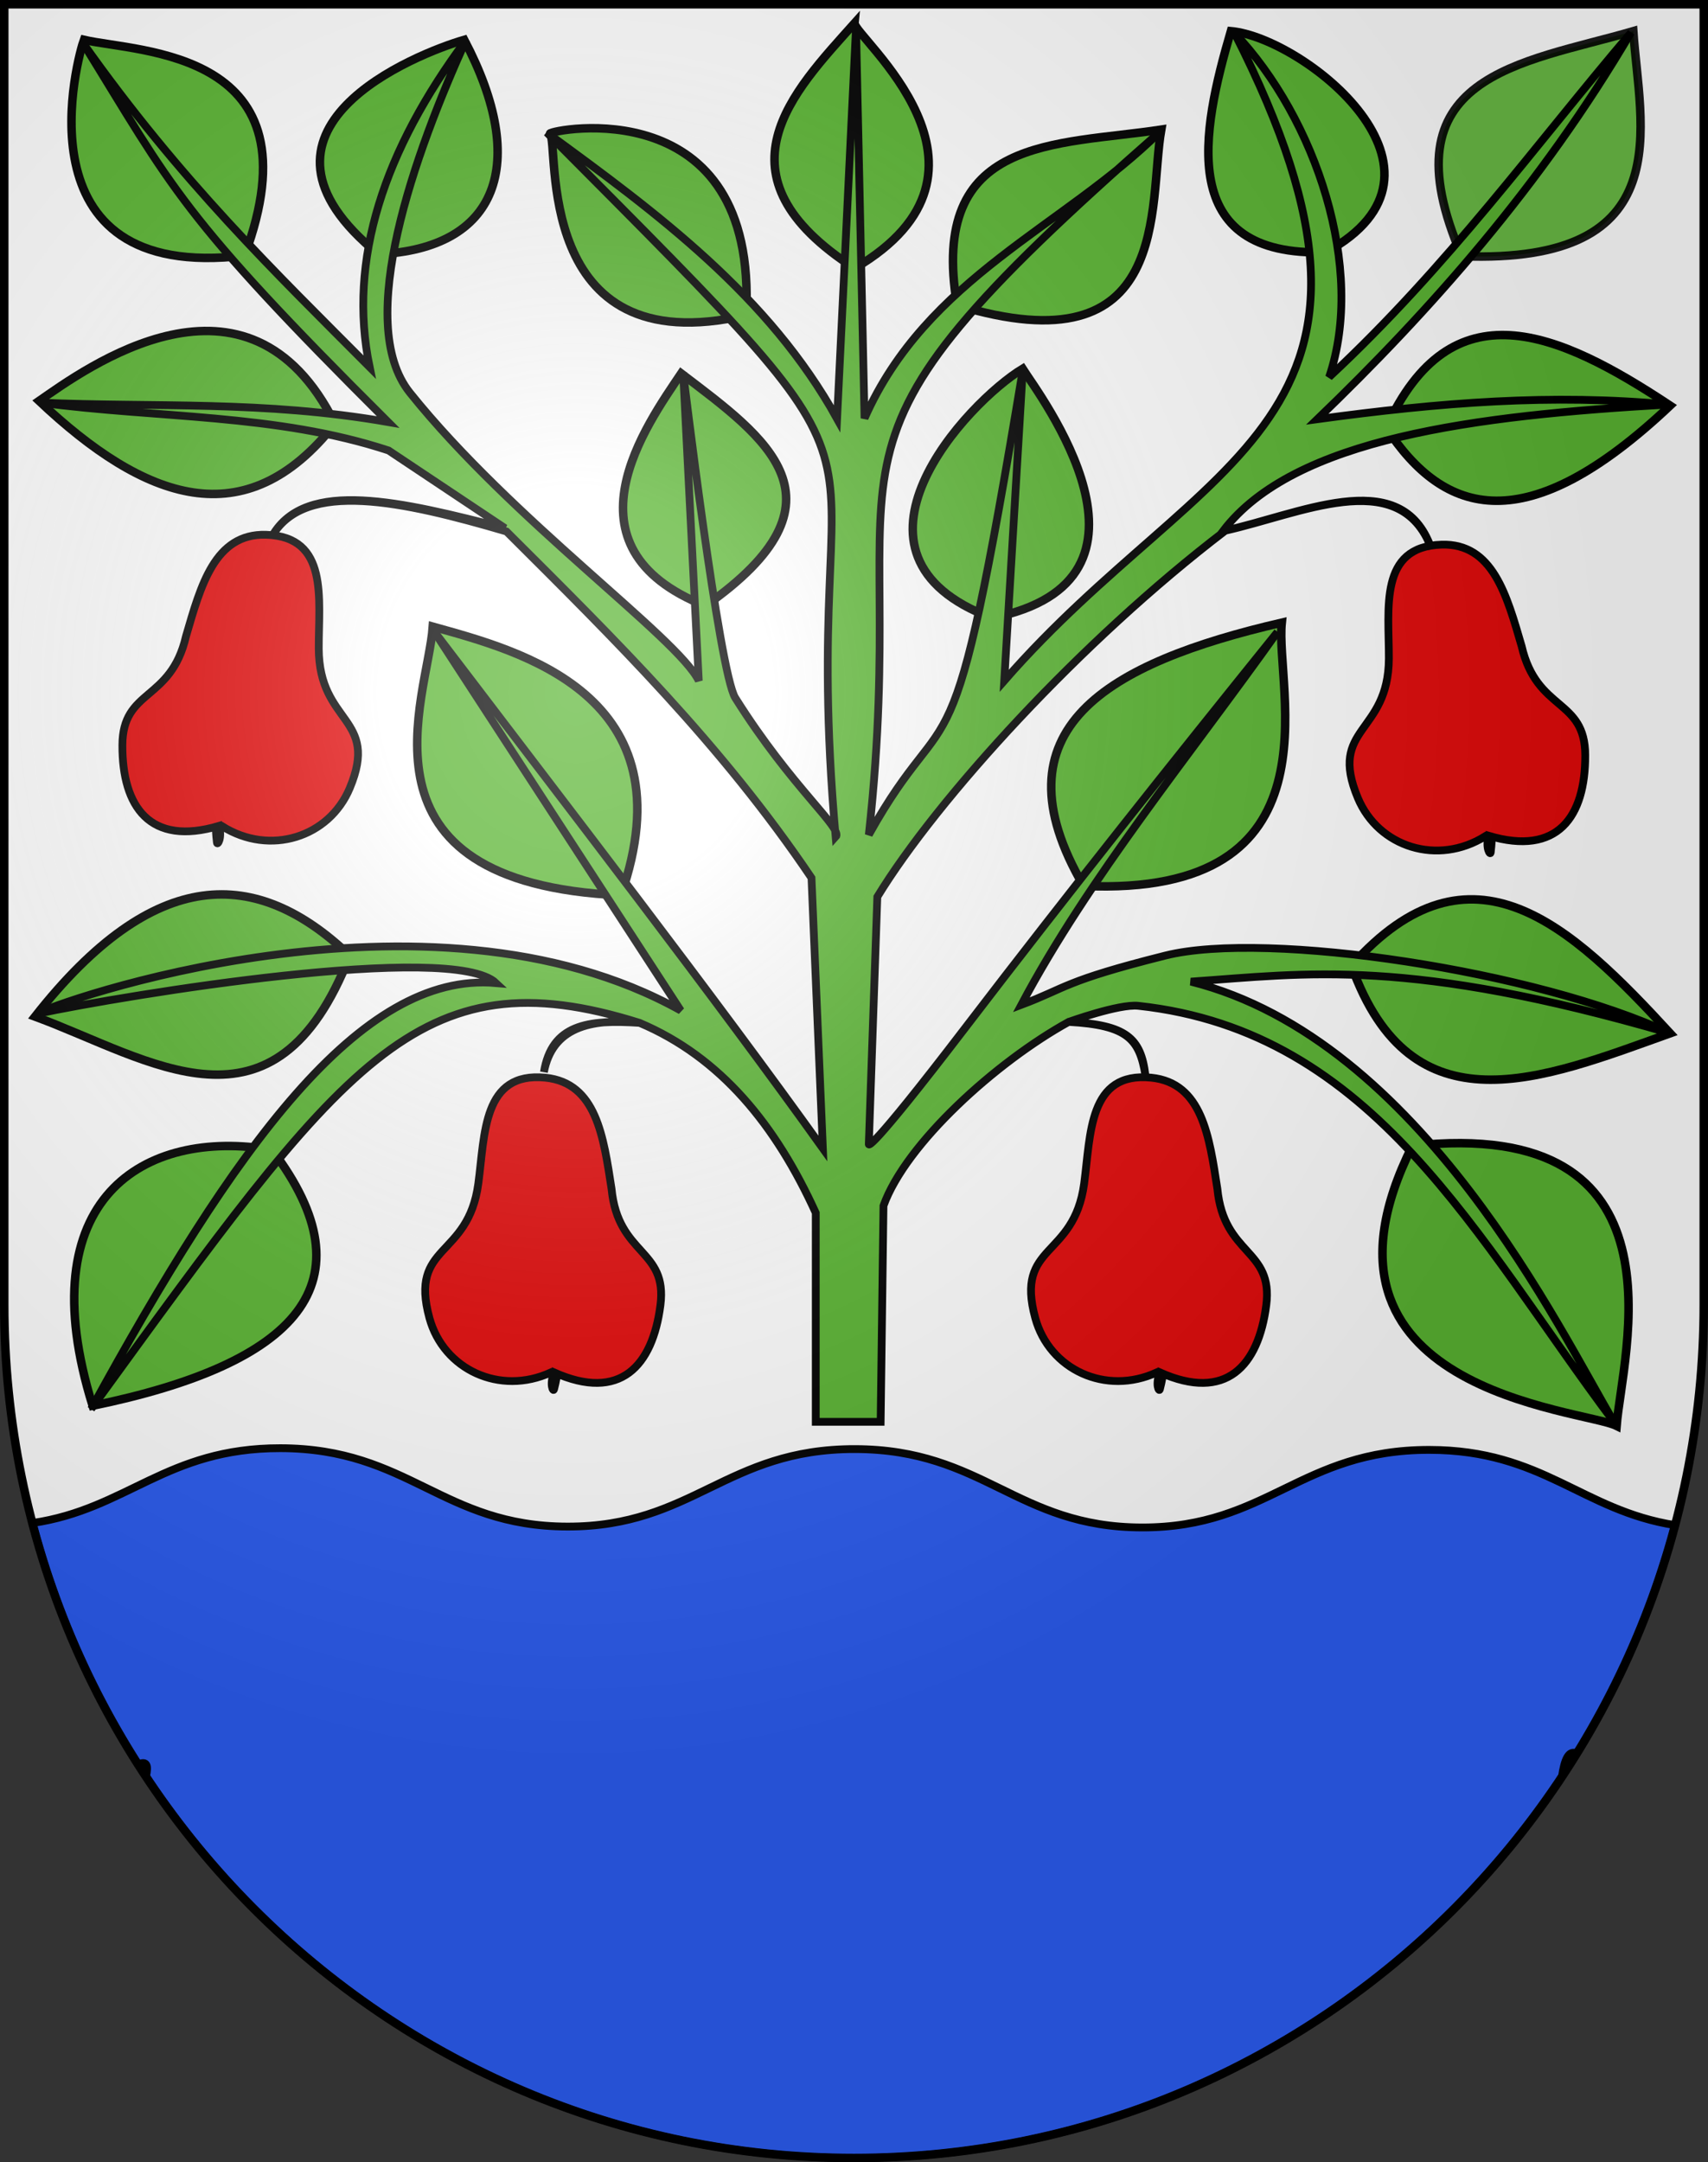 <?xml version="1.0" encoding="UTF-8" standalone="no"?>
<svg
   xmlns:dc="http://purl.org/dc/elements/1.1/"
   xmlns:cc="http://web.resource.org/cc/"
   xmlns:rdf="http://www.w3.org/1999/02/22-rdf-syntax-ns#"
   xmlns:svg="http://www.w3.org/2000/svg"
   xmlns="http://www.w3.org/2000/svg"
   xmlns:xlink="http://www.w3.org/1999/xlink"
   xmlns:sodipodi="http://sodipodi.sourceforge.net/DTD/sodipodi-0.dtd"
   xmlns:inkscape="http://www.inkscape.org/namespaces/inkscape"
   height="763"
   width="603"
   version="1.0"
   id="svg20"
   sodipodi:version="0.32"
   inkscape:version="0.44.1"
   sodipodi:docname="Egnach-coat of arms.svg"
   sodipodi:docbase="F:\Mis Documentos\Mis imágenes\Encyclopédie\Escudos de Suiza\Muebles">
  <rect width="100%" height="100%" fill="#333333" stroke="none"/>
  <defs
     id="defs29">
    <linearGradient
       id="linearGradient2893">
      <stop
         style="stop-color:#ffffff;stop-opacity:0.314;"
         offset="0"
         id="stop2895" />
      <stop
         id="stop2897"
         offset="0.19"
         style="stop-color:#ffffff;stop-opacity:0.251;" />
      <stop
         style="stop-color:#6b6b6b;stop-opacity:0.125;"
         offset="0.6"
         id="stop2901" />
      <stop
         style="stop-color:#000000;stop-opacity:0.125;"
         offset="1"
         id="stop2899" />
    </linearGradient>
    <linearGradient
       id="linearGradient2955">
      <stop
         style="stop-color:white;stop-opacity:0;"
         offset="0"
         id="stop2965" />
      <stop
         style="stop-color:black;stop-opacity:0.646;"
         offset="1"
         id="stop2959" />
    </linearGradient>
    <radialGradient
       inkscape:collect="always"
       xlink:href="#linearGradient2893"
       id="radialGradient3236"
       gradientUnits="userSpaceOnUse"
       gradientTransform="matrix(1.215,1.531577e-24,1.464684e-23,1.267,-839.192,-490.489)"
       cx="858.042"
       cy="579.933"
       fx="858.042"
       fy="579.933"
       r="300" />
  </defs>
  <sodipodi:namedview
     inkscape:window-height="682"
     inkscape:window-width="1024"
     inkscape:pageshadow="2"
     inkscape:pageopacity="0.0"
     guidetolerance="10.0"
     gridtolerance="10.0"
     objecttolerance="10.0"
     borderopacity="1.0"
     bordercolor="#666666"
     pagecolor="#ffffff"
     id="base"
     inkscape:zoom="0.48301887"
     inkscape:cx="345.78516"
     inkscape:cy="424.98916"
     inkscape:window-x="-4"
     inkscape:window-y="-4"
     inkscape:current-layer="layer2"
     showgrid="true"
     showguides="true"
     inkscape:guide-bbox="true" />
  <desc
     id="desc22">Coat of Arms of Canton of Freiburg (Fribourg)</desc>
  <g
     inkscape:groupmode="layer"
     id="layer1"
     inkscape:label="Fond écu"
     sodipodi:insensitive="true">
    <path
       id="path1899"
       d="M 1.5,1.5 L 1.5,460.368 C 1.5,626.678 135.815,761.5 301.5,761.5 C 467.185,761.5 601.5,626.678 601.5,460.368 L 601.5,1.5 L 1.5,1.5 z "
       style="fill:white;fill-opacity:1" />
  </g>
  <g
     inkscape:groupmode="layer"
     id="layer2"
     inkscape:label="Meubles"
     sodipodi:insensitive="true">
    <path
       style="fill:#2b5df2;fill-opacity:1;stroke:black;stroke-width:2.75;stroke-linecap:round;stroke-linejoin:round;stroke-miterlimit:4;stroke-dasharray:none;stroke-opacity:1"
       d="M 98.969,511.031 C 58.658,510.972 44.893,532.569 11.438,537.438 C 12.232,540.458 13.084,543.455 13.969,546.438 C 14.297,547.545 14.628,548.648 14.969,549.75 C 15.065,550.062 15.152,550.375 15.25,550.688 C 15.7,552.127 16.154,553.57 16.625,555 C 17.177,556.675 17.764,558.338 18.344,560 C 18.883,561.544 19.437,563.093 20,564.625 C 20.537,566.087 21.066,567.549 21.625,569 C 21.854,569.594 22.08,570.189 22.312,570.781 C 23.054,572.671 23.816,574.536 24.594,576.406 C 25.342,578.204 26.125,580.001 26.906,581.781 C 27.449,583.018 28.004,584.241 28.562,585.469 C 29.343,587.182 30.126,588.898 30.938,590.594 C 31.022,590.77 31.103,590.949 31.188,591.125 C 31.816,592.433 32.478,593.734 33.125,595.031 C 33.528,595.838 33.903,596.666 34.312,597.469 C 34.329,597.502 34.358,597.529 34.375,597.562 C 34.842,598.476 35.337,599.373 35.812,600.281 C 36.354,601.315 36.885,602.348 37.438,603.375 C 37.69,603.843 37.933,604.314 38.188,604.781 C 39.134,606.517 40.114,608.223 41.094,609.938 C 41.205,610.132 41.295,610.338 41.406,610.531 C 42.325,612.131 43.272,613.732 44.219,615.312 C 44.655,616.041 45.089,616.775 45.531,617.5 C 46.586,619.228 47.661,620.951 48.75,622.656 C 51.885,621.162 52.433,623.013 51.531,626.875 C 105.278,708.009 197.156,761.5 301.5,761.5 C 405.819,761.5 497.685,708.039 551.438,626.938 C 552.323,620.848 553.836,617.421 556.688,618.781 C 556.936,618.379 557.16,617.966 557.406,617.562 C 557.809,616.903 558.227,616.256 558.625,615.594 C 559.684,613.831 560.727,612.036 561.75,610.25 C 562.954,608.148 564.127,606.04 565.281,603.906 C 566.185,602.236 567.065,600.564 567.938,598.875 C 568.522,597.744 569.086,596.608 569.656,595.469 C 569.746,595.29 569.848,595.116 569.938,594.938 C 570.637,593.533 571.321,592.105 572,590.688 C 572.111,590.457 572.234,590.231 572.344,590 C 573.246,588.102 574.136,586.201 575,584.281 C 575.641,582.859 576.256,581.434 576.875,580 C 577.462,578.638 578.057,577.278 578.625,575.906 C 578.759,575.583 578.899,575.261 579.031,574.938 C 579.66,573.403 580.271,571.859 580.875,570.312 C 580.94,570.147 580.998,569.978 581.062,569.812 C 582.124,567.081 583.141,564.332 584.125,561.562 C 584.376,560.857 584.629,560.146 584.875,559.438 C 584.932,559.272 584.974,559.103 585.031,558.938 C 585.576,557.358 586.106,555.779 586.625,554.188 C 587.127,552.649 587.616,551.112 588.094,549.562 C 588.162,549.342 588.245,549.127 588.312,548.906 C 588.931,546.886 589.548,544.851 590.125,542.812 C 590.559,541.28 590.965,539.73 591.375,538.188 C 558.466,533.016 544.672,511.685 504.656,511.625 C 459.173,511.557 447.499,539.066 403.188,539 C 358.874,538.936 347.297,511.41 301.812,511.344 C 256.328,511.277 244.656,538.753 200.344,538.688 C 156.03,538.623 144.453,511.098 98.969,511.031 z "
       id="path1969" />
    <g
       id="g25198">
      <path
         sodipodi:nodetypes="ccc"
         id="path6525"
         d="M 498.623,404.335 C 597.782,393.5 572.659,478.369 570.724,503.147 C 558.936,497.257 455.246,491.044 498.623,404.335 z "
         style="fill:#5ab532;fill-opacity:1;fill-rule:evenodd;stroke:black;stroke-width:3;stroke-linecap:butt;stroke-linejoin:miter;stroke-miterlimit:4;stroke-dasharray:none;stroke-opacity:1" />
      <path
         sodipodi:nodetypes="ccc"
         id="path7412"
         d="M 477.107,340.75 C 498.352,399.997 544.47,380.796 589.629,364.623 C 554.726,326.713 519.434,293.284 477.107,340.75 z "
         style="fill:#5ab532;fill-opacity:1;fill-rule:evenodd;stroke:black;stroke-width:3;stroke-linecap:butt;stroke-linejoin:miter;stroke-miterlimit:4;stroke-dasharray:none;stroke-opacity:1" />
      <path
         sodipodi:nodetypes="ccc"
         id="path7414"
         d="M 382.553,312.62 C 350.046,257.085 391.14,233.935 452.525,219.713 C 450.084,242.671 474.479,316.786 382.553,312.62 z "
         style="fill:#5ab532;fill-opacity:1;fill-rule:evenodd;stroke:black;stroke-width:3;stroke-linecap:butt;stroke-linejoin:miter;stroke-miterlimit:4;stroke-dasharray:none;stroke-opacity:1" />
      <path
         sodipodi:nodetypes="ccc"
         id="path7416"
         d="M 489.398,150.933 C 509.87,182.295 539.009,190.904 589.629,143.127 C 549.861,116.766 512.353,100.699 489.398,150.933 z "
         style="fill:#5ab532;fill-opacity:1;fill-rule:evenodd;stroke:black;stroke-width:3;stroke-linecap:butt;stroke-linejoin:miter;stroke-miterlimit:4;stroke-dasharray:none;stroke-opacity:1" />
      <path
         sodipodi:nodetypes="ccc"
         id="path7418"
         d="M 516.109,90.414 C 593.745,93.371 578.842,44.223 576.628,10.99 C 537.279,22.434 488.201,26.253 516.109,90.414 z "
         style="opacity:0.9;fill:#5ab532;fill-opacity:1;fill-rule:evenodd;stroke:black;stroke-width:3;stroke-linecap:butt;stroke-linejoin:miter;stroke-miterlimit:4;stroke-dasharray:none;stroke-opacity:1" />
      <path
         sodipodi:nodetypes="ccc"
         id="path7420"
         d="M 468.136,88.995 C 520.286,60.612 460.22,13.304 434.556,10.99 C 424.205,46.351 415.015,90.833 468.136,88.995 z "
         style="fill:#5ab532;fill-opacity:1;fill-rule:evenodd;stroke:black;stroke-width:3;stroke-linecap:butt;stroke-linejoin:miter;stroke-miterlimit:4;stroke-dasharray:none;stroke-opacity:1" />
      <path
         sodipodi:nodetypes="ccc"
         id="path7422"
         d="M 350.165,218.066 C 416.92,204.817 366.603,138.933 361.037,130.126 C 341.654,141.833 290.753,195.876 350.165,218.066 z "
         style="fill:#5ab532;fill-opacity:1;fill-rule:evenodd;stroke:black;stroke-width:3;stroke-linecap:butt;stroke-linejoin:miter;stroke-miterlimit:4;stroke-dasharray:none;stroke-opacity:1" />
      <path
         sodipodi:nodetypes="ccc"
         id="path7424"
         d="M 337.874,107.672 C 414.279,130.906 405.33,72.423 409.974,45.734 C 372.958,51.401 327.793,47.664 337.874,107.672 z "
         style="fill:#5ab532;fill-opacity:1;fill-rule:evenodd;stroke:black;stroke-width:3;stroke-linecap:butt;stroke-linejoin:miter;stroke-miterlimit:4;stroke-dasharray:none;stroke-opacity:1" />
      <path
         sodipodi:nodetypes="ccc"
         id="path7426"
         d="M 301.71,94.672 C 360.82,60.044 301.294,12.77 301.71,8.151 C 280.036,32.385 250.733,61.856 301.71,94.672 z "
         style="fill:#5ab532;fill-opacity:1;fill-rule:evenodd;stroke:black;stroke-width:3;stroke-linecap:butt;stroke-linejoin:miter;stroke-miterlimit:4;stroke-dasharray:none;stroke-opacity:1" />
      <path
         sodipodi:nodetypes="ccc"
         id="path7428"
         d="M 263.417,111.221 C 267.616,31.093 194.534,45.801 194.155,47.154 C 197.629,50.196 187.49,128.876 263.417,111.221 z "
         style="fill:#5ab532;fill-opacity:1;fill-rule:evenodd;stroke:black;stroke-width:3;stroke-linecap:butt;stroke-linejoin:miter;stroke-miterlimit:4;stroke-dasharray:none;stroke-opacity:1" />
      <path
         sodipodi:nodetypes="ccc"
         id="path7430"
         d="M 248.997,213.808 C 196.733,193.072 228.612,149.488 240.481,131.773 C 270.124,154.353 302.223,176.496 248.997,213.808 z "
         style="fill:#5ab532;fill-opacity:1;fill-rule:evenodd;stroke:black;stroke-width:3;stroke-linecap:butt;stroke-linejoin:miter;stroke-miterlimit:4;stroke-dasharray:none;stroke-opacity:1" />
      <path
         sodipodi:nodetypes="ccc"
         id="path7432"
         d="M 133.636,89.704 C 79.26,45.621 147.376,18.852 163.896,14.056 C 187.126,58.182 175.523,87.731 133.636,89.704 z "
         style="fill:#5ab532;fill-opacity:1;fill-rule:evenodd;stroke:black;stroke-width:3;stroke-linecap:butt;stroke-linejoin:miter;stroke-miterlimit:4;stroke-dasharray:none;stroke-opacity:1" />
      <path
         sodipodi:nodetypes="ccc"
         id="path7434"
         d="M 86.373,90.186 C 4.659,100.068 27.802,18.826 29.63,14.056 C 49.288,18.589 113.251,17.54 86.373,90.186 z "
         style="fill:#5ab532;fill-opacity:1;fill-rule:evenodd;stroke:black;stroke-width:3;stroke-linecap:butt;stroke-linejoin:miter;stroke-miterlimit:4;stroke-dasharray:none;stroke-opacity:1" />
      <path
         sodipodi:nodetypes="ccc"
         id="path7436"
         d="M 118.279,149.513 C 86.668,189.748 51.055,176.631 13.79,141.48 C 29.739,130.426 87.563,87.696 118.279,149.513 z "
         style="fill:#5ab532;fill-opacity:1;fill-rule:evenodd;stroke:black;stroke-width:3;stroke-linecap:butt;stroke-linejoin:miter;stroke-miterlimit:4;stroke-dasharray:none;stroke-opacity:1" />
      <path
         sodipodi:nodetypes="ccc"
         id="path7438"
         d="M 219.219,315.94 C 243.923,245.048 183.317,229.636 152.796,221.132 C 151.097,246.018 121.523,311.537 219.219,315.94 z "
         style="fill:#5ab532;fill-opacity:1;fill-rule:evenodd;stroke:black;stroke-width:3;stroke-linecap:butt;stroke-linejoin:miter;stroke-miterlimit:4;stroke-dasharray:none;stroke-opacity:1" />
      <path
         sodipodi:nodetypes="ccc"
         id="path7440"
         d="M 123.474,337.202 C 97.017,405.193 53.276,373.804 12.371,358.718 C 54.577,305.002 90.712,305.925 123.474,337.202 z "
         style="fill:#5ab532;fill-opacity:1;fill-rule:evenodd;stroke:black;stroke-width:3;stroke-linecap:butt;stroke-linejoin:miter;stroke-miterlimit:4;stroke-dasharray:none;stroke-opacity:1" />
      <path
         sodipodi:nodetypes="ccc"
         id="path7442"
         d="M 96.053,405.754 C 50.649,397.997 9.966,422.97 32.696,496.05 C 104.984,481.213 131.569,452.744 96.053,405.754 z "
         style="fill:#5ab532;fill-opacity:1;fill-rule:evenodd;stroke:black;stroke-width:3;stroke-linecap:butt;stroke-linejoin:miter;stroke-miterlimit:4;stroke-dasharray:none;stroke-opacity:1" />
      <path
         sodipodi:nodetypes="ccccccsccczccscccccccccccccccccccsccsccccccccccccccccccccc"
         id="path5638"
         d="M 287.999,501.727 L 310.904,501.727 L 311.908,425.486 C 319.755,403.565 351.692,374.718 377.287,360.609 C 398.251,361.735 402.276,366.825 404.368,379.337 C 402.798,366.383 397.718,361.555 377.287,360.609 C 377.287,360.609 395.072,354.193 401.859,354.927 C 485.293,363.946 521.068,436.862 569.943,501.971 C 550.908,470.209 502.031,366.897 420.425,346.396 C 461.326,343.559 497.042,337.741 589.629,364.623 C 542.922,342.711 447.319,328.189 411.393,337.202 C 375.467,346.215 376.589,348.562 360.566,354.587 C 384.419,309.676 419.94,266.709 451.019,223.002 C 413.648,269.335 376.818,315.604 340.834,362.616 C 305.776,408.418 306.727,403.747 306.727,403.747 L 309.738,316.467 C 330.782,281.982 381.438,226.277 432.596,187.265 C 458.997,181.369 492.941,164.777 504.695,191.907 C 493.518,164.146 458.452,181.656 431.789,187.376 C 456.755,154.615 520.745,146.633 588.965,142.747 C 547.98,138.878 508.464,142.008 465.069,147.927 C 504.769,109.738 544.042,65.57 575.809,11.516 C 542.285,50.808 511.464,93.759 469.246,133.051 C 482.182,94.865 464.71,41.981 435.758,11.497 C 506.161,149.863 425.173,159.222 354.544,240.225 L 361.067,130.704 C 335.315,285.94 336.555,241.056 306.727,294.565 C 322.443,152.204 275.213,164.328 409.466,46.543 C 375.694,79.986 327.155,97.881 305.222,147.602 L 302.211,9.819 L 295.526,147.765 C 271.512,104.41 232.044,75.239 193.03,46.774 C 334.064,188.539 280.603,131.968 295.024,295.406 C 297.902,292.4 279.758,278.36 259.575,246.247 C 253.902,237.221 241.186,131.545 241.186,131.545 L 246.705,240.225 C 239.278,224.987 180.873,183.684 144.711,138.57 C 124.789,113.716 146.585,53.735 164.605,13.996 C 135.547,53.014 122.677,91.754 130.499,129.538 C 97.109,96.004 63.85,64.038 29.168,14.999 C 61.105,66.668 63.503,75.735 137.022,148.931 C 92.861,141.237 54.868,143.825 14.278,142.083 C 55.257,147.649 97.455,145.898 137.184,158.966 L 178.316,186.387 C 141.658,176.95 108.008,168.808 96.23,188.896 C 107.989,169.358 142.001,176.758 178.817,187.553 C 217.076,225.685 254.673,262.637 286.494,309.781 L 290.508,405.252 C 252.462,352.103 201.156,285.695 153.064,222.501 L 240.345,356.594 C 150.837,306.598 17.437,354.533 13.058,357.748 C 44.792,351.047 159.615,332.151 175.143,346.898 C 127.008,342.647 82.567,405.242 32.179,497.211 C 120.921,375.136 147.347,336.278 225.808,360.948 C 208.201,359.243 194.97,362.71 192.026,378.333 C 194.776,361.475 207.422,359.738 225.808,360.948 C 254.546,373.105 273.955,397.136 287.999,427.995 L 287.999,501.727 z "
         style="fill:#5ab532;fill-opacity:1;fill-rule:evenodd;stroke:black;stroke-width:2.742px;stroke-linecap:butt;stroke-linejoin:miter;stroke-opacity:1" />
      <path
         sodipodi:nodetypes="ccscscssc"
         id="path21604"
         d="M 192.558,380.285 C 210.597,382.13 213.05,401.15 215.899,419.465 C 218.205,443.2 235.746,440.549 233.157,460.596 C 230.384,482.074 218.928,494.695 195.624,484.291 C 193.878,488.567 195.328,491.344 195.599,490.252 C 197.283,483.47 196.44,485.544 194.51,484.291 C 176.462,492.578 156.564,483.289 151.604,465.081 C 144.415,438.689 165.276,444.259 168.863,417.691 C 171.229,400.164 170.387,378.069 192.558,380.285 z "
         style="fill:#e20909;fill-opacity:1;fill-rule:evenodd;stroke:black;stroke-width:2.742px;stroke-linecap:butt;stroke-linejoin:miter;stroke-opacity:1" />
      <path
         style="fill:#e20909;fill-opacity:1;fill-rule:evenodd;stroke:black;stroke-width:2.742px;stroke-linecap:butt;stroke-linejoin:miter;stroke-opacity:1"
         d="M 406.441,380.285 C 424.48,382.13 426.933,401.15 429.782,419.465 C 432.088,443.2 449.629,440.549 447.04,460.596 C 444.267,482.074 432.811,494.695 409.507,484.291 C 407.761,488.567 409.211,491.344 409.482,490.252 C 411.166,483.47 410.323,485.544 408.393,484.291 C 390.345,492.578 370.447,483.289 365.487,465.081 C 358.298,438.689 379.159,444.259 382.746,417.691 C 385.112,400.164 384.27,378.069 406.441,380.285 z "
         id="path22491"
         sodipodi:nodetypes="ccscscssc" />
      <path
         sodipodi:nodetypes="ccscscssc"
         id="path22493"
         d="M 508.962,192.187 C 527.087,191.671 531.993,210.21 537.2,227.998 C 542.573,251.232 559.621,246.322 559.661,266.536 C 559.704,288.192 549.987,302.196 525.528,294.911 C 524.353,299.377 526.152,301.942 526.279,300.824 C 527.066,293.881 526.5,296.047 524.423,295.056 C 507.606,305.62 486.67,298.997 479.384,281.589 C 468.823,256.356 490.231,259.165 490.332,232.356 C 490.399,214.67 486.691,192.873 508.962,192.187 z "
         style="fill:#e20909;fill-opacity:1;fill-rule:evenodd;stroke:black;stroke-width:2.742px;stroke-linecap:butt;stroke-linejoin:miter;stroke-opacity:1" />
      <path
         style="fill:#e20909;fill-opacity:1;fill-rule:evenodd;stroke:black;stroke-width:2.742px;stroke-linecap:butt;stroke-linejoin:miter;stroke-opacity:1"
         d="M 93.906,188.702 C 75.78,188.186 70.875,206.725 65.668,224.514 C 60.295,247.748 43.247,242.838 43.207,263.051 C 43.164,284.707 52.881,298.712 77.34,291.427 C 78.515,295.893 76.716,298.458 76.589,297.34 C 75.802,290.397 76.368,292.563 78.445,291.572 C 95.261,302.135 116.198,295.513 123.484,278.105 C 134.045,252.872 112.637,255.681 112.535,228.872 C 112.469,211.186 116.177,189.389 93.906,188.702 z "
         id="path22495"
         sodipodi:nodetypes="ccscscssc" />
    </g>
  </g>
  <g
     inkscape:groupmode="layer"
     id="layer3"
     inkscape:label="Reflet final"
     style="display:inline"
     sodipodi:insensitive="true">
    <path
       style="fill:url(#radialGradient3236);fill-opacity:1"
       d="M 1.5,1.5 L 1.5,460.368 C 1.5,626.679 135.815,761.5 301.5,761.5 C 467.185,761.5 601.5,626.679 601.5,460.368 L 601.5,1.5 L 1.5,1.5 z "
       id="path2346" />
  </g>
  <g
     inkscape:groupmode="layer"
     id="layer4"
     inkscape:label="Contour final"
     style="display:inline"
     sodipodi:insensitive="true">
    <path
       style="fill:none;fill-opacity:1;stroke:black;stroke-width:3;stroke-miterlimit:4;stroke-dasharray:none;stroke-opacity:1"
       d="M 1.5,1.5 L 1.5,460.368 C 1.5,626.679 135.815,761.5 301.5,761.5 C 467.185,761.5 601.5,626.679 601.5,460.368 L 601.5,1.5 L 1.5,1.5 z "
       id="path3239" />
  </g>
</svg>
